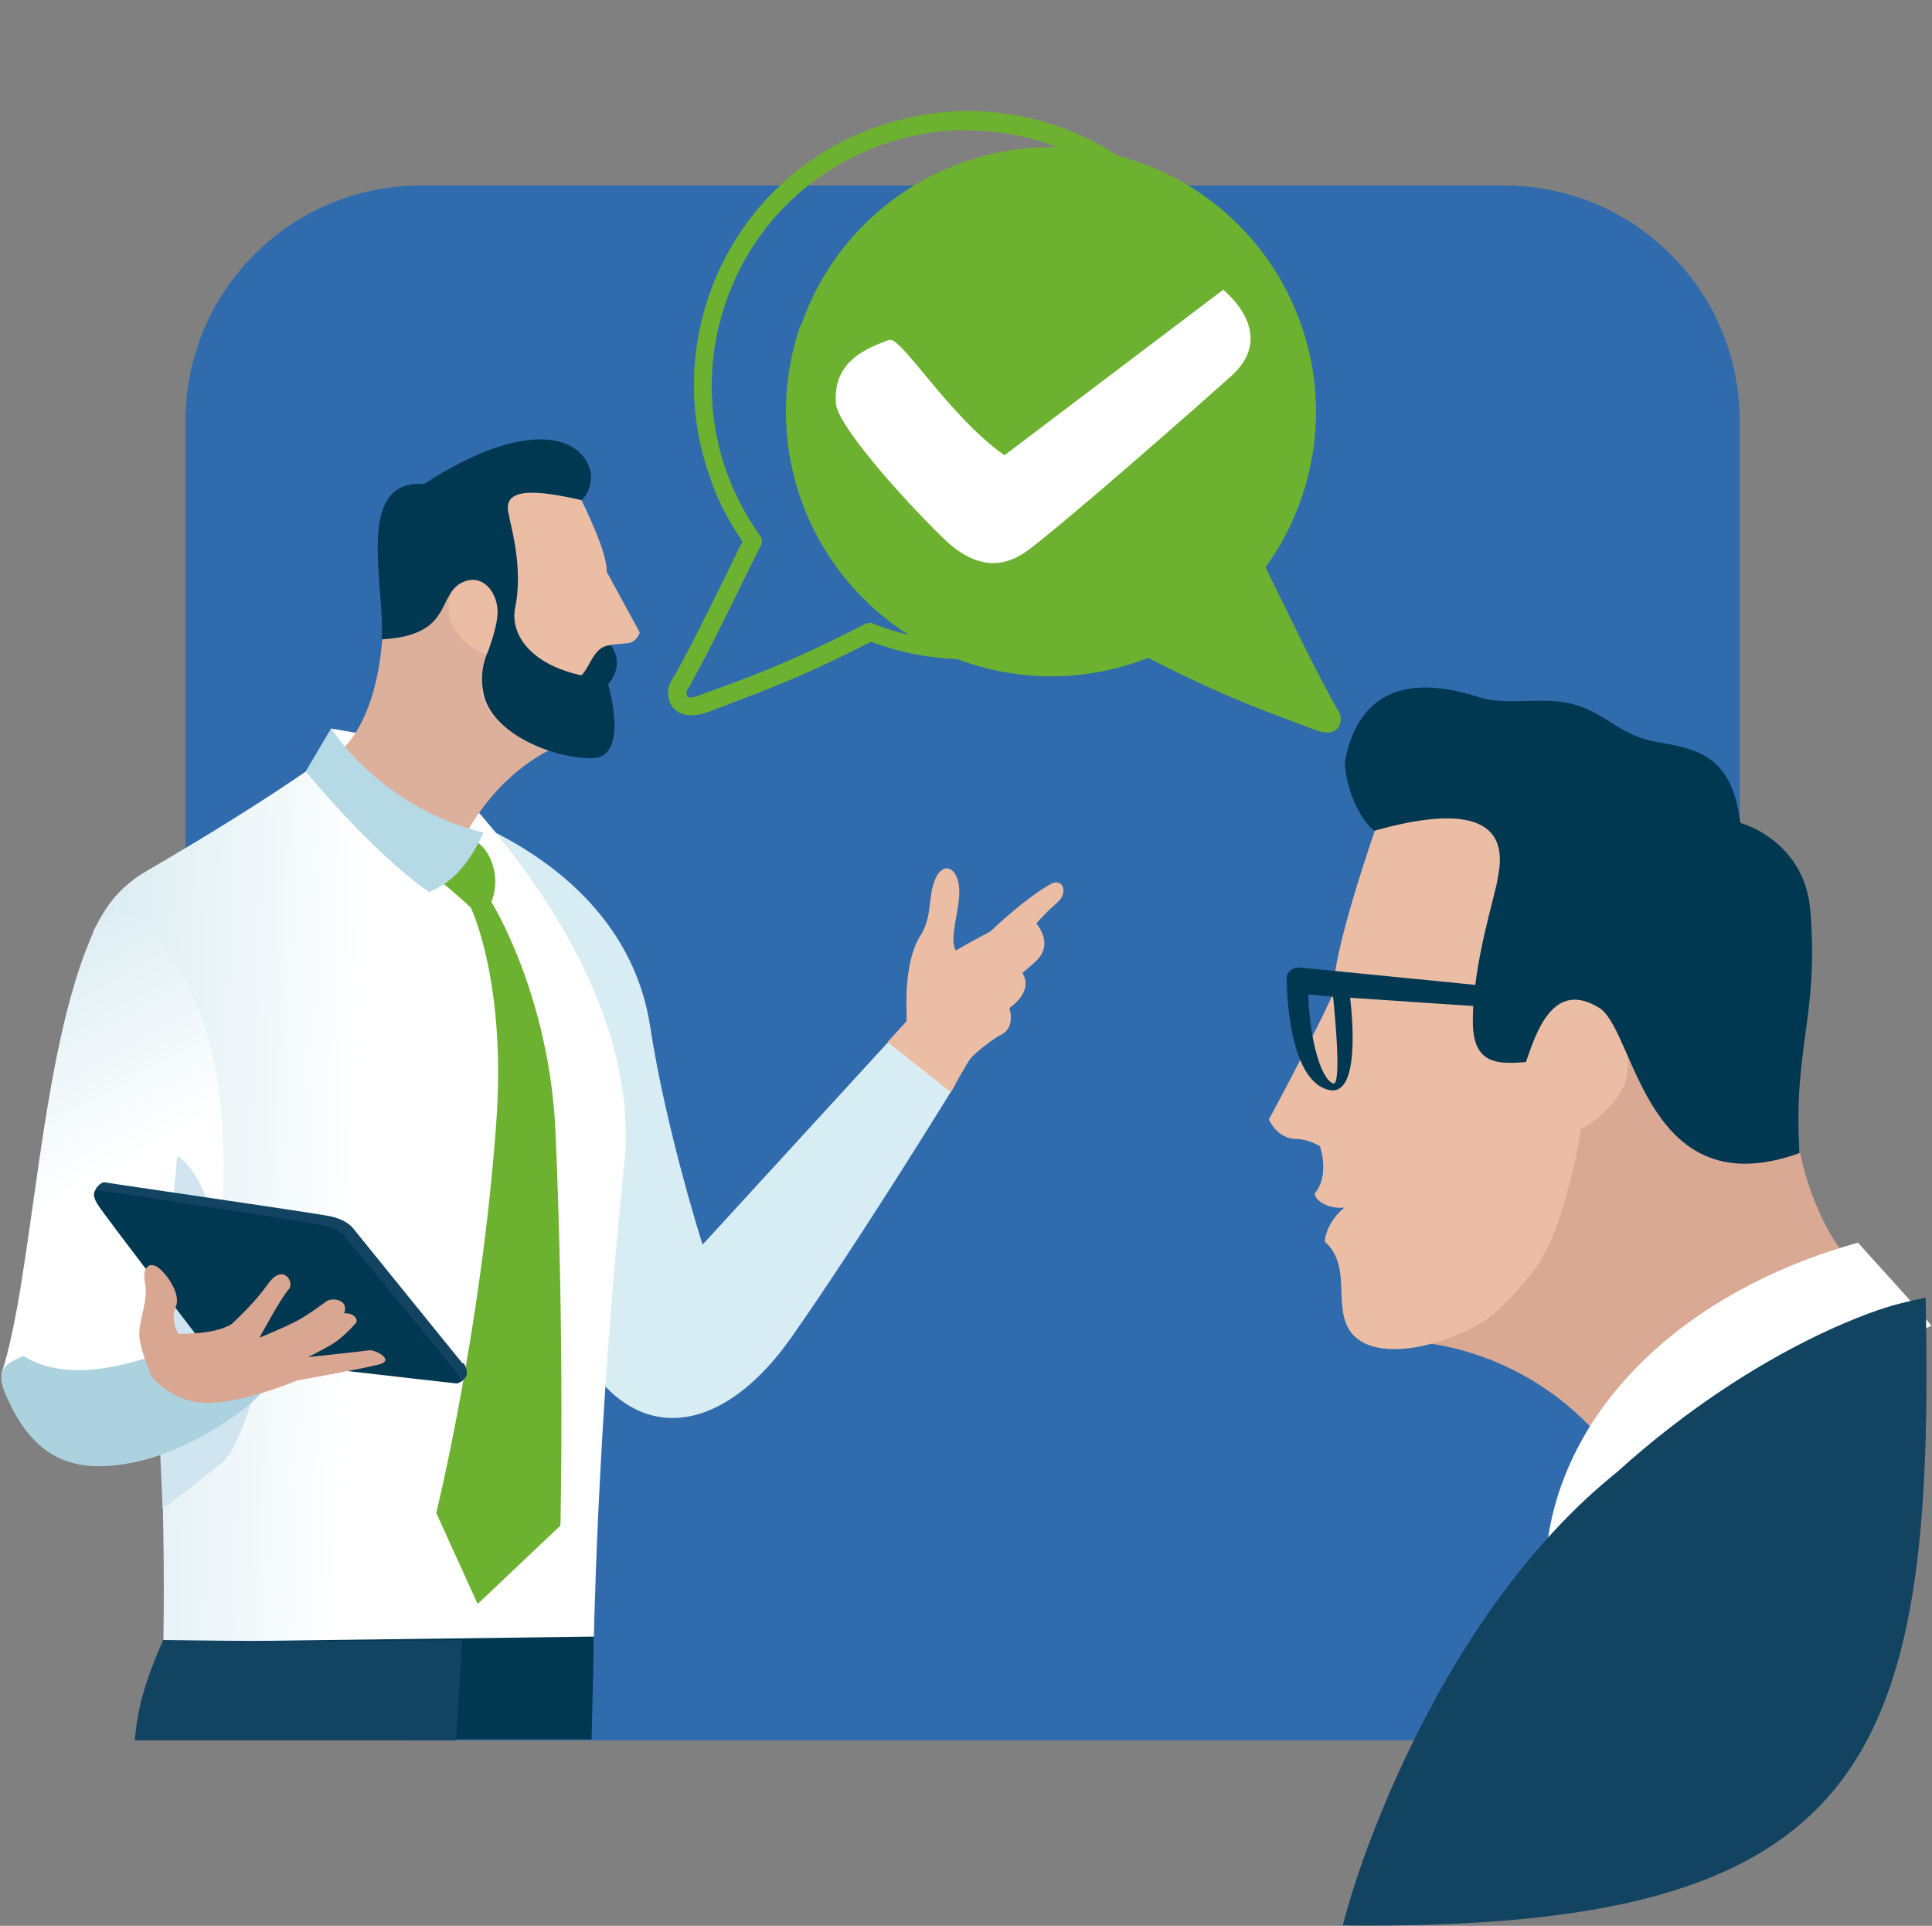 <?xml version="1.0" encoding="UTF-8"?><svg id="_レイヤー_2" xmlns="http://www.w3.org/2000/svg" xmlns:xlink="http://www.w3.org/1999/xlink" viewBox="0 0 39.68 39.55"><rect x="0" y="0" width="39.68" height="39.55" fill="#808080" stroke="none"/><defs><style>.cls-1{fill:#003751;}.cls-1,.cls-2,.cls-3,.cls-4,.cls-5,.cls-6,.cls-7,.cls-8,.cls-9,.cls-10,.cls-11,.cls-12,.cls-13,.cls-14,.cls-15,.cls-16{stroke-width:0px;}.cls-2{fill:url(#Novpol昼ko_p_echodu_3);}.cls-3{fill:url(#Novpol昼ko_p_echodu_3-2);}.cls-4{fill:none;}.cls-5{fill:#acd1df;}.cls-6{fill:#fff;}.cls-7{fill:#d9a691;}.cls-8{fill:#d9a994;}.cls-9{fill:#d8ecf3;}.cls-10{fill:#d0e5ef;}.cls-11{fill:#b5d9e5;}.cls-12{fill:#6db130;}.cls-13{fill:#ebbda5;}.cls-14{fill:#306bad;}.cls-15{fill:#124462;}.cls-16{fill:#dcb09b;}</style><linearGradient id="Novpol昼ko_p_echodu_3" x1="-7.18" y1="24.25" x2="7.27" y2="24.81" gradientUnits="userSpaceOnUse"><stop offset="0" stop-color="#9cccdc"/><stop offset="1" stop-color="#fff"/></linearGradient><linearGradient id="Novpol昼ko_p_echodu_3-2" x1="-4.86" y1="12.1" x2="1.94" y2="24.27" xlink:href="#Novpol昼ko_p_echodu_3"/></defs><g id="_レイヤー_2-2"><path class="cls-14" d="m8.64,3.81h22.26c2.66,0,4.83,2.16,4.83,4.83v22.27c0,2.66-2.16,4.83-4.83,4.83H8.64c-2.66,0-4.83-2.16-4.83-4.83V8.64c0-2.66,2.16-4.83,4.83-4.83Z"/><path class="cls-9" d="m8.79,16.55s4.01,1.01,4.56,4.51c.33,2.16,1.08,4.5,1.08,4.5l3.94-4.3,1.24,1.03s-1.9,3.1-3.36,5.18c-1.24,1.76-2.74,2.15-3.83.99-.56-.59-3.76-6.03-3.76-6.03l.13-5.88Z"/><path class="cls-2" d="m8.42,15.24l-1.63-.28.12.43s-1.1.87-3.92,2.51c-.69.4-1.04,1.03-1.21,1.65-.21,1.44,1.87,1.32,1.05,4.99.67,4.06.52,9.46.52,9.46,0,0,.79.49.98.53l7.86-.54s.06-4.62.63-10.07c.47-4.48-4.4-8.68-4.4-8.68Z"/><path class="cls-12" d="m9.72,17.25s.35.13.44.69c.05.34-.07.58-.07.58,0,0,1.2,1.91,1.32,4.75.19,4.34.1,8.06.1,8.06l-1.7,1.61-.85-1.87s.92-3.73,1.23-7.98c.22-2.93-.52-4.45-.52-4.45,0,0-.26-.25-.61-.53.51-.43.65-.87.65-.87Z"/><path class="cls-1" d="m6.1,35.73c-.44-1.23-.91-2.03-.91-2.03l7.01-.09-.05,2.11h-6.05Z"/><path class="cls-15" d="m9.49,33.67l-.12,2.07H2.77c.05-.68.22-1.23.58-2.06,3.25.05,6.14,0,6.14,0Z"/><path class="cls-16" d="m6.93,15.47s.77-.48.92-2.33c.46-.99,1.38-1.18,1.38-1.18,0,0,.92.79,1.03,1.45.09.61.23,1.37.51,1.38.58.01,1.34.33,1.34.33,0,0-1.46.16-2.5,1.93-1.44,0-2.67-1.58-2.67-1.58Z"/><path class="cls-13" d="m12.22,15.31c-.54-.07-.96-.16-1.47-.23-.68-.09-.87-.85-.87-.85l.13-.79s-.46-.09-.74-.64c-.06-.12-.19-.79.35-.91.8-.18.37-2.1.37-2.1l1.09-.14.86.62s.54,1.06.52,1.47c.12.22.68,1.25.68,1.25,0,0-.06.2-.25.22-.24.02-.34.03-.34.03,0,0-.11.27,0,.54,0,.1-.02.14-.07.26-.06.05-.06.1-.07.2-.21.39.21.55.16.82-.02.09-.16.27-.36.24Z"/><path class="cls-1" d="m12.49,14.05s.36-.36.06-.8c-.36.01-.42.44-.61.62-1.12-.25-1.46-.9-1.36-1.39.18-.86-.12-1.77-.13-1.92-.16-.59.65-.48,1.49-.29.18-.14.22-.45.19-.58-.17-.74-1.31-1.12-3.42.25-1.44-.1-.8,2.05-.87,3.19,1.42-.08,1.14-.84,1.6-1.14.41-.25.77.11.78.57,0,.33-.21.85-.21.85,0,0-.19.37-.07.87.19.8,1.44,1.3,2.22,1.29.78,0,.33-1.52.33-1.52Z"/><path class="cls-11" d="m6.8,14.96l-.52.88s1.3,1.61,2.53,2.48c.28-.12.71-.33,1.12-1.22-2.13-.53-3.13-2.14-3.13-2.14Z"/><path class="cls-3" d="m1.92,19.14C.8,21.61.69,26.2.03,28.21c.44,1.25,1.2,2.17,3.04.52,1.85-1.65,1.74-6.01,1.1-7.76-.64-1.75-1.76-2.93-2.26-1.83Z"/><path class="cls-10" d="m3.22,28.21l.12,2.77s.77-.57,1.23-.95c.46-.38,1.06-2.77,1.11-3.25.05-.48-1.42-.68-1.42-.68,0,0,.3-.55,0-1.42-.27-.78-.62-.94-.62-.94l-.41,4.47Z"/><path class="cls-5" d="m4.51,27.68c-.63.03-1.06.19-1.3.16-.42.09-1.73.62-2.72.01-.38.14-.58.29-.39.75.58,1.39,1.43,1.68,2.66,1.43,1.22-.25,2.46-1.19,2.62-1.45.17-.26-.4-.93-.86-.91Z"/><path class="cls-15" d="m9.5,28c-.08-.1-2.19-2.7-2.26-2.79-.05-.06-.2-.18-.45-.23-.25-.06-4.56-.68-4.64-.7-.08-.01-.3.17-.17.37.13.2,2.42,2.81,2.46,2.86.04.05.22.16.36.17.13.01,4.5.7,4.62.71.06,0,.13-.07.16-.14.03-.08-.02-.21-.06-.26Z"/><path class="cls-1" d="m9.41,28.22s-2.29-2.78-2.34-2.84c-.08-.08-.21-.16-.46-.22-.25-.06-4.51-.71-4.6-.72-.08-.01-.13.1,0,.3.12.2,2.2,2.91,2.24,2.96.04.05.22.16.36.17.13.01,4.64.53,4.76.54.12.01.09-.14.04-.18Z"/><path class="cls-7" d="m3.07,28.21s.39.58,1.16.6c.77.01,1.87-.46,1.87-.46,0,0,1.35-.24,1.69-.33.33-.09-.09-.31-.21-.29-.12.02-1.25.14-1.25.14,0,0,.33-.17.45-.24.18-.1.38-.29.53-.46.05-.06-.02-.21-.24-.2.1-.3-.26-.32-.36-.25-.22.16-.43.31-.62.41-.31.16-.76.34-.76.34,0,0,.46-.85.6-.99.13-.14-.11-.55-.42-.12-.31.43-.62.7-.75.83-.37.23-1.1.2-1.1.2,0,0-.17-.3-.05-.55.11-.25-.16-.65-.35-.8-.19-.15-.35-.01-.28.32.07.33-.12.73-.12,1.03,0,.29.24.84.24.84Z"/><path class="cls-13" d="m21.29,18.97c.09.11.28.42.05.7-.07.09-.27.25-.34.31.24.4-.27.72-.27.72,0,0,.14.4-.17.55-.15.07-.53.37-.62.48-.09.11-.41.7-.41.7l-1.3-1.03.39-.43s0-.1,0-.16c-.02-.49.02-1.18.28-1.59.26-.4.15-.81.31-1.17.16-.37.46-.24.49.19.03.43-.22,1.01-.07,1.28.34-.2.71-.39.71-.39,0,0,.67-.65,1.23-.97.26-.15.38.17.15.37-.23.2-.4.39-.43.43Z"/><path class="cls-8" d="m38.19,26.05c-.67-.45-1.26-2.03-1.28-2.89-.03-1.1-3.1-2.46-3.1-2.46,0,0-2.11,1.22-2.27,2.66-.15,1.32-1.01,2.52-1.5,2.89-.49.38-.99,1.31-.99,1.31,0,0,2.11.05,3.76,1.9l5.37-3.42Z"/><path class="cls-13" d="m32.49,23.18s.89-.49.94-1.2c.05-.69-.05-1.44-.96-1.56-1.68-.24-.27-4.59-.27-4.59l-2.26-.16-1.7,1.38s-.91,2.61-.84,3.29c-.17.48-1.34,2.65-1.34,2.65,0,0,.17.4.56.4.25,0,.49.15.49.15,0,0,.21.6-.11.97.02.17.31.32.61.29-.3.25-.4.56-.4.7.63.55.05,1.54.69,2.01.53.39,1.69.16,2.55-.36.18-.11.54-.41,1.03-1.03.69-.87.99-2.94.99-2.94Z"/><path class="cls-1" d="m35.74,16.88c-.18-1.43-.95-1.5-1.75-1.65-.76-.14-1.04-.63-1.77-.79-.61-.13-1.3.06-1.87-.13-1.88-.6-2.53.32-2.72,1.29-.05.29.2,1.17.6,1.46,1.77-.5,2.81-.3,2.53.97-.01.24-.53,1.77-.51,3,.02.82.5.83,1.09.78.21-.6.56-1.73,1.54-1.09.72.56.96,4.08,4.08,2.96-.14-2.17.4-2.79.22-4.99-.1-1.21-1.07-1.69-1.44-1.79Z"/><path class="cls-1" d="m26.43,20.07c0-.13.15-.21.27-.2.12.01,4.34.43,4.34.43l-.04.41-3.27-.22c.05.44.2,2.06-.45,1.89-.84-.21-.86-2.18-.85-2.32Zm.44.35c.02.84.24,1.73.51,1.83.08.03.15-.25,0-1.78l-.52-.05Z"/><path class="cls-6" d="m39.68,27.22c-1.2.5-2.44,2.74-3.54,3.8-1.82,1.75-2.81,1.43-2.81,1.43,0,0-.83.37-1.6-.12.07-3.19,2.72-5.78,6.43-6.81.2.23,1.24,1.35,1.51,1.71Z"/><path class="cls-15" d="m38.84,26.82s.34-.1.71-.17c.2,9.58-1.18,13.02-11.97,12.89.31-1.29,2.04-6.42,5.62-9.3,3-2.71,5.64-3.42,5.64-3.42Z"/><path class="cls-12" d="m14.19,14.69c-.18,0-.33-.08-.41-.22-.09-.16-.07-.36,0-.47.31-.52.77-1.46,1.14-2.21.12-.25.23-.47.33-.67-.29-.42-.53-.88-.69-1.38-.49-1.42-.39-2.95.26-4.3.66-1.35,1.8-2.36,3.23-2.85.59-.2,1.21-.31,1.83-.31,2.4,0,4.54,1.53,5.32,3.8,1.01,2.93-.56,6.14-3.49,7.15-1.24.43-2.59.41-3.82-.05-1.39.71-2.13.98-3.05,1.33l-.32.12c-.11.04-.22.06-.31.06Zm5.67-12.02c-.58,0-1.15.1-1.71.29-1.32.46-2.39,1.4-3,2.66-.61,1.26-.7,2.68-.25,4.01.17.49.41.95.71,1.37.04.06.05.13.02.2-.11.21-.24.48-.38.76-.37.76-.84,1.71-1.15,2.24,0,.01,0,.06.01.09,0,.01.01.08.25-.01l.33-.12c.93-.34,1.66-.62,3.09-1.35.05-.02.11-.03.16,0,1.16.46,2.45.49,3.63.08,2.73-.94,4.19-3.93,3.25-6.67-.73-2.12-2.72-3.54-4.96-3.54Z"/><path class="cls-12" d="m16.44,6.68c-.98,2.84.53,5.93,3.37,6.91,1.28.44,2.6.38,3.77-.08,1.6.82,2.35,1.07,3.43,1.48.53.2.57-.22.5-.35-.43-.73-1.13-2.21-1.52-2.99.31-.42.56-.9.74-1.42.98-2.84-.53-5.93-3.37-6.91-2.84-.98-5.93.53-6.91,3.37Z"/><path class="cls-6" d="m25.12,5.95s1.15.89.17,1.77c-.98.88-3.51,3.09-4.19,3.59-.69.5-1.28.18-1.74-.27-.95-.93-2.15-2.32-2.19-2.74-.08-.9.67-1.16,1.09-1.32.24-.09,1.22,1.56,2.37,2.37l4.48-3.39Z"/><path class="cls-4" d="m8.64,0h22.27C35.67,0,39.55,3.87,39.55,8.64v22.26c0,4.77-3.87,8.64-8.64,8.64H8.64C3.87,39.55,0,35.67,0,30.91V8.64C0,3.87,3.87,0,8.64,0Z" transform="translate(39.55 0) rotate(90)"/></g></svg>